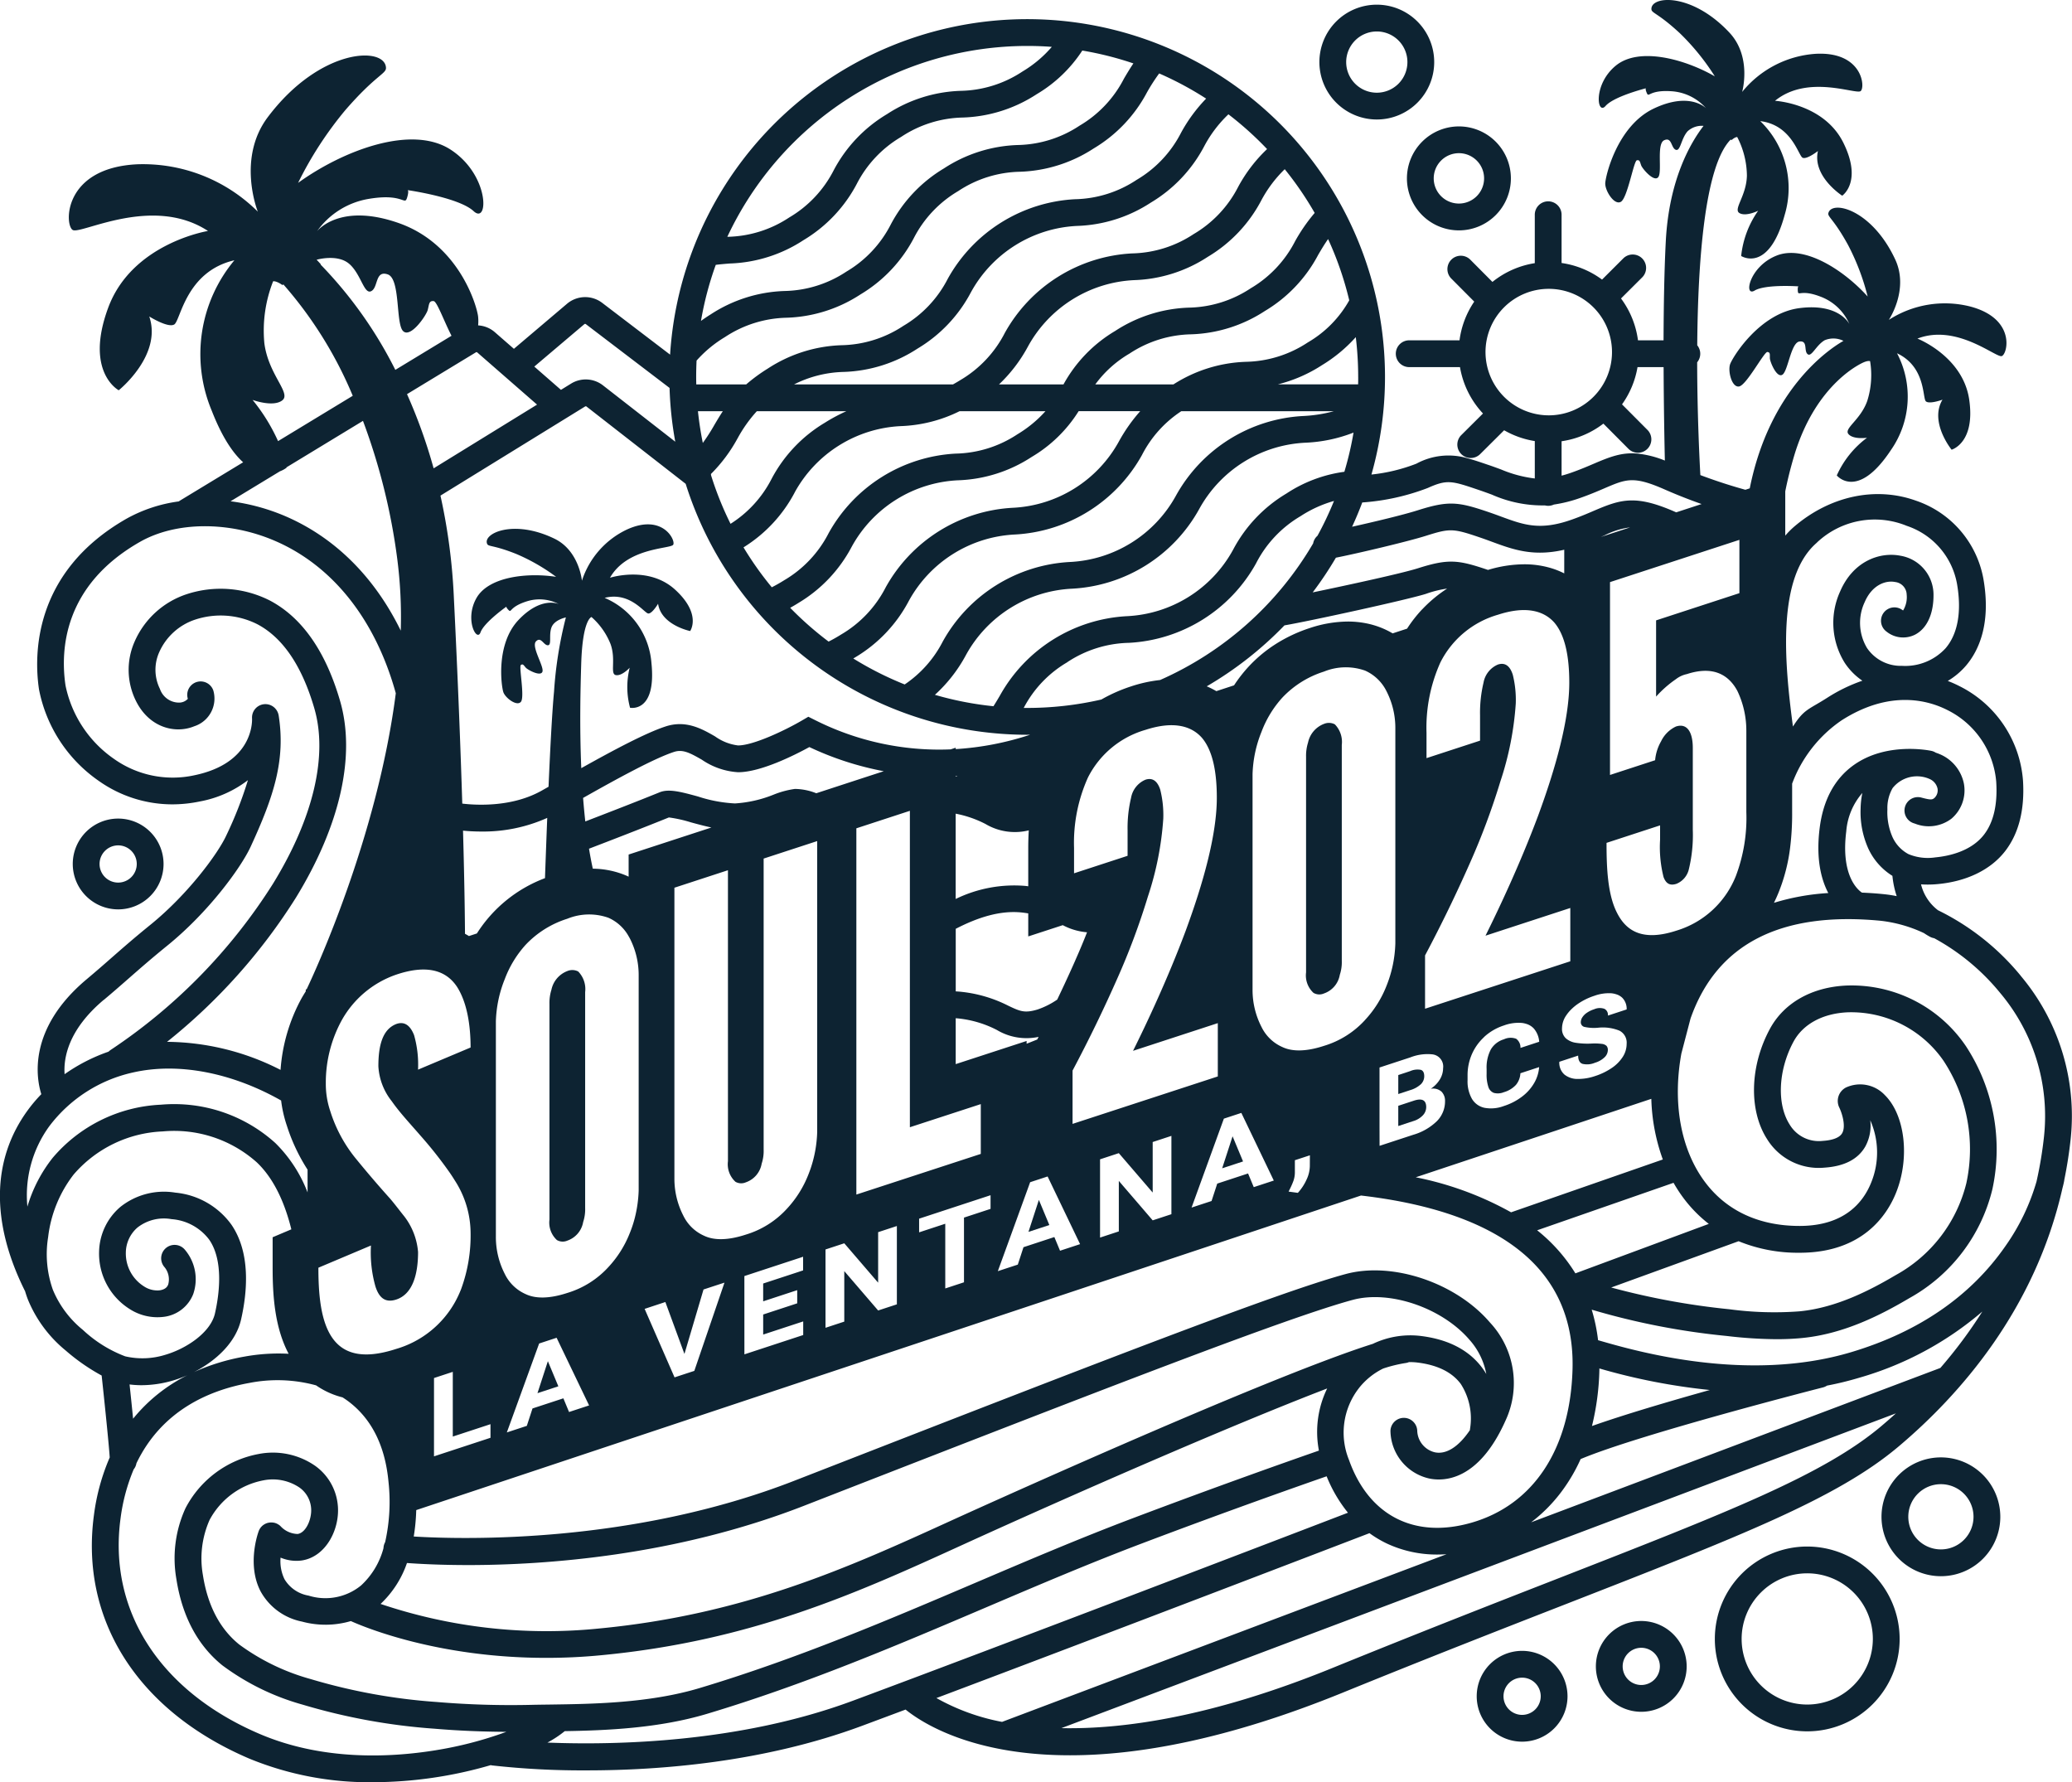 <svg xmlns="http://www.w3.org/2000/svg" xmlns:xlink="http://www.w3.org/1999/xlink" width="276" height="237.391" viewBox="0 0 276 237.391">
  <defs>
    <clipPath id="clip-path">
      <rect id="Rectángulo_401" data-name="Rectángulo 401" width="276" height="237.391" fill="none"/>
    </clipPath>
  </defs>
  <g id="Grupo_197" data-name="Grupo 197" opacity="0.998">
    <g id="Grupo_196" data-name="Grupo 196" clip-path="url(#clip-path)">
      <path id="Trazado_9545" data-name="Trazado 9545" d="M269.187,129.991a32.914,32.914,0,0,0-11.032-8.745,6.157,6.157,0,0,1-2.264-3.45,14,14,0,0,0,2.219-.036c3.885-.36,7.079-1.921,8.992-4.4,1.811-2.347,2.609-5.5,2.371-9.381A15.345,15.345,0,0,0,261,91.387a15.508,15.508,0,0,0-1.547-.687,9.775,9.775,0,0,0,2.439-2.052c1.639-1.933,3.37-5.509,2.3-11.579a13.538,13.538,0,0,0-8.98-10.381c-5.363-1.924-11.422-.634-16.207,3.45a11.258,11.258,0,0,0-1.2,1.207V65.453c.28-1.411.659-2.975,1.172-4.7,2.951-9.931,9.292-12.5,9.292-12.5.607-.256.836-.143.836-.143a11.424,11.424,0,0,1-.375,5.285c-.9,2.555-3.153,3.664-2.507,4.423s2.472.491,2.472.491a12.752,12.752,0,0,0-4.027,5.018s2.742,3.391,7.225-3.4a12.414,12.414,0,0,0,.8-12.87c3.846,1.805,3.379,5.981,3.843,6.4s2.213-.22,2.213-.22c-1.788,2.983,1.214,6.663,1.214,6.663s3.18-.886,2.347-6.66-6.9-8.141-6.9-8.141c5.256-2.02,10.455,2.579,11.231,2.332s1.927-4.976-4.179-6.6A13.78,13.78,0,0,0,251.6,42.607s2.716-4.012.863-8.022c-3.111-6.716-8.489-7.977-8.917-6.19-.119.488.732.8,2.609,4.209a31.01,31.01,0,0,1,2.626,6.892C245.63,36,240.4,32.6,236.706,34.023s-4.479,5.571-2.986,4.682c1.341-.794,5.092-.61,5.839-.562-.059.048-.113.2-.083.6.062.815.327-.306,3.159.821a6.774,6.774,0,0,1,3.712,3.6c-.161-.3-1.618-2.766-6.639-2.124-5.348.681-8.914,6.541-9.244,7.457s.211,3.162,1.2,2.977,3.331-4.631,3.757-4.589.309.369.336.851.922,2.668,1.672,2.171,1.13-4.286,2.275-4.42.547,1.249,1.077,1.684,1.124-1.19,2.278-1.853a3.012,3.012,0,0,1,2.5.086l-.116.065c-1.926,1.121-9.736,6.417-12.367,19.576l-.585.191c-1.424-.393-3.55-1.034-5.995-1.954-.122-2.174-.413-8.114-.425-15.024a1.785,1.785,0,0,0,.009-2.266c.083-11.13.985-23.881,4.447-27.394l.131.054c.494-.434.747-.4.747-.4a11.391,11.391,0,0,1,1.291,5.14c-.059,2.71-1.85,4.468-1,4.985s2.5-.306,2.5-.306a12.771,12.771,0,0,0-2.264,6.026s3.664,2.368,5.8-5.485a12.412,12.412,0,0,0-3.257-12.478c4.221.515,5.08,4.631,5.648,4.881s2.034-.9,2.034-.9c-.77,3.391,3.233,5.952,3.233,5.952s2.742-1.835.149-7.061-9.1-5.58-9.1-5.58c4.363-3.56,10.741-.812,11.4-1.288s.277-5.33-6.029-4.967a13.786,13.786,0,0,0-9.747,5.074s1.33-4.658-1.684-7.888c-5.048-5.41-10.553-4.929-10.4-3.1.042.5.949.529,3.8,3.183a31,31,0,0,1,4.643,5.729c-4.087-2.341-10.113-3.938-13.18-1.434s-2.516,6.689-1.377,5.381c1.026-1.175,4.649-2.168,5.372-2.356-.042.062-.045.22.11.595.312.755.214-.4,3.257-.205a6.716,6.716,0,0,1,4.655,2.272c-.17-.17-2.314-2.18-6.978.042-4.869,2.317-6.428,8.995-6.454,9.967s1.187,2.939,2.073,2.454,1.719-5.44,2.136-5.532.41.253.586.7,1.707,2.249,2.266,1.544-.265-4.426.782-4.911.91,1.017,1.547,1.264.7-1.481,1.588-2.472a2.789,2.789,0,0,1,2.115-.711c-1.737,2.255-4.6,7.159-5.027,15.342-.205,3.911-.283,8.638-.3,13.218h-3.406a11.939,11.939,0,0,0-2.261-5.571l2.849-2.838a1.785,1.785,0,0,0-2.516-2.531L213.4,37.241a11.9,11.9,0,0,0-5.39-2.21V28.645a1.785,1.785,0,1,0-3.569,0v6.407a11.944,11.944,0,0,0-5.642,2.5l-2.915-2.93a1.785,1.785,0,1,0-2.528,2.519l3.019,3.034a11.912,11.912,0,0,0-1.96,5.155h-6.66a1.785,1.785,0,1,0,0,3.569h6.722a11.949,11.949,0,0,0,3.064,6.178l-2.891,2.876a1.785,1.785,0,0,0-.006,2.525,1.758,1.758,0,0,0,.922.494,1.9,1.9,0,0,0,.342.033,1.785,1.785,0,0,0,1.258-.521l3.192-3.174a11.9,11.9,0,0,0,4.084,1.44v4.982a16.541,16.541,0,0,1-4.491-1.2c-.521-.19-1.056-.39-1.624-.583l-.086-.027c-1.02-.348-1.892-.645-2.7-.863a8.94,8.94,0,0,0-6.868.7,23.088,23.088,0,0,1-5.99,1.449A47.661,47.661,0,1,0,89.26,47.238L80.2,40.329a3.743,3.743,0,0,0-4.658.122l-7.088,6.011-2.534-2.21a3.7,3.7,0,0,0-2.231-.91,5.879,5.879,0,0,0-.009-1.222c-.2-1.517-2.564-9.583-10.547-12.4-7.617-2.683-10.645.761-10.907,1.086a10.573,10.573,0,0,1,6.895-4.316c4.72-.8,4.759,1.014,5.122-.217.178-.61.149-.854.071-.946,1.163.175,6.984,1.127,8.777,2.8,2,1.853,2.162-4.771-3.037-8.177s-14.348.08-20.345,4.408a48.606,48.606,0,0,1,6.306-9.708c4.007-4.616,5.416-4.813,5.4-5.6C51.34,6.159,42.666,6.316,35.673,15.6c-4.1,5.44-1.428,12.347-1.33,12.594a21.67,21.67,0,0,0-16.056-6.312c-9.908.473-9.708,8.114-8.6,8.751s10.619-4.708,18.019.131c0,0-10.107,1.624-13.29,10.214s1.4,11.005,1.4,11.005,5.827-4.661,4.066-9.83c0,0,2.475,1.559,3.322,1.071s1.514-7.055,8.019-8.557A19.5,19.5,0,0,0,28.2,54.692c1.389,3.563,2.838,5.672,4.188,6.883L23.94,66.7c-.045.03-.089.059-.131.089a19.675,19.675,0,0,0-6.927,2.284C4.35,76.209,4.532,87.351,5.192,91.809a19.276,19.276,0,0,0,7.933,12.183,16.975,16.975,0,0,0,9.821,3.147,17.99,17.99,0,0,0,3.679-.387,14.984,14.984,0,0,0,6.4-2.835,52.428,52.428,0,0,1-2.891,7.385c-1.095,2.374-5.062,7.79-10.1,11.88-2.177,1.764-3.682,3.087-5.14,4.363-1.02.9-2.076,1.82-3.37,2.906-7.921,6.654-6.66,13.272-6.02,15.291a20.258,20.258,0,0,0-1.838,2.18c-4.765,6.562-4.9,14.848-.375,23.968.012.024.027.045.042.068.113.387.241.767.384,1.139a17.167,17.167,0,0,0,5.024,6.782,26.672,26.672,0,0,0,4.8,3.34c.494,4.572.979,9.408,1.074,10.91a28.378,28.378,0,0,0-2.094,7.617c-1.91,13.989,5.809,26.133,20.654,32.486a42,42,0,0,0,16.529,3.156,56.461,56.461,0,0,0,15.663-2.275,1.614,1.614,0,0,0,.208.042,108.732,108.732,0,0,0,12.62.657c9.682,0,23.551-1.071,36.624-5.931,1.8-.669,3.751-1.4,5.809-2.168,2.15,1.74,8.837,6.089,21.9,6.089,8.926,0,20.836-2.037,36.3-8.331,11.541-4.7,21.347-8.525,30-11.9,23.15-9.036,35.9-14.012,44.054-20.883,8.233-6.936,18.206-18.292,21.853-34.446.149-.559.211-.892.22-.943s.015-.107.021-.161c.363-1.773.651-3.6.851-5.482a28.957,28.957,0,0,0-6.645-21.662M265.909,104.2c.184,2.989-.366,5.339-1.633,6.978-1.755,2.272-4.821,2.87-6.493,3.025a6.693,6.693,0,0,1-3.569-.437,4.836,4.836,0,0,1-2.165-2.362,8.277,8.277,0,0,1-.639-3.614,5.3,5.3,0,0,1,.693-2.814,4.136,4.136,0,0,1,4.991-1.187,1.813,1.813,0,0,1,.993,1.234,1.387,1.387,0,0,1-.422,1.273c-.291.244-.521.262-1.707-.054a1.785,1.785,0,1,0-.916,3.45,5,5,0,0,0,4.9-.645,4.949,4.949,0,0,0,1.654-4.694,5.425,5.425,0,0,0-2.96-3.786,7.073,7.073,0,0,0-.785-.312,1.777,1.777,0,0,0-.583-.241c-.241-.051-5.946-1.228-10.321,1.877-2.555,1.814-4.09,4.646-4.56,8.415-.509,4.054.187,6.814,1.151,8.647a30.993,30.993,0,0,0-7.239,1.3q.311-.63.57-1.26a23.578,23.578,0,0,0,1.578-6.042,36.606,36.606,0,0,0,.274-4.777v-3.793a17.612,17.612,0,0,1,6.581-8.427c6.469-4.143,11.6-2.647,14.081-1.386a11.761,11.761,0,0,1,6.529,9.634M248.8,112.877a8.464,8.464,0,0,0,3.278,3.786,12.281,12.281,0,0,0,.571,2.7,17.486,17.486,0,0,0-1.791-.268c-.97-.1-1.915-.158-2.841-.2-.553-.369-2.826-2.266-2.088-8.147a8.846,8.846,0,0,1,2.142-5.125,11.467,11.467,0,0,0-.229,2.082,11.788,11.788,0,0,0,.958,5.167m-6.77-40.612A11.218,11.218,0,0,1,254,70.046a10.012,10.012,0,0,1,6.669,7.644c.66,3.724.14,6.713-1.5,8.647a7.3,7.3,0,0,1-5.815,2.353,5.423,5.423,0,0,1-4.661-2.38,6.5,6.5,0,0,1-.306-6.112c.946-2.216,2.719-2.939,4.06-2.674a1.732,1.732,0,0,1,1.532,1.681,3.384,3.384,0,0,1-.476,2.106.755.755,0,0,1-.11-.068,1.784,1.784,0,0,0-2.1,2.885,3.53,3.53,0,0,0,3.8.407c1.594-.824,2.49-2.784,2.46-5.372a5.269,5.269,0,0,0-4.405-5.14c-2.754-.544-6.309.717-8.04,4.771a10.075,10.075,0,0,0,.6,9.465,8.538,8.538,0,0,0,2.368,2.409,21.837,21.837,0,0,0-4.691,2.281c-2.487,1.591-3.073,1.487-4.557,3.825-1.145-8.587-2.171-19.919,3.209-24.509m8.995,73.56a4.511,4.511,0,0,0-5.149-.967,2.015,2.015,0,0,0-.9,2.629c.363.72.94,2.513.4,3.45-.422.741-1.648.97-2.6,1.029a4.52,4.52,0,0,1-4.384-2.165c-1.746-2.722-1.538-7.269.506-11.053,1.264-2.344,3.9-3.769,7.234-3.911a14.958,14.958,0,0,1,12.754,6.466,21.426,21.426,0,0,1,3.034,16.294,19.215,19.215,0,0,1-9.39,12.234c-3.385,2-7.9,4.357-12.831,4.836a44.79,44.79,0,0,1-9.322-.274,97.342,97.342,0,0,1-15.766-2.9l16.972-6.165a20.873,20.873,0,0,0,8.109,1.537h.131c8.293-.042,11.535-5.018,12.727-7.98,1.88-4.661,1.208-10.4-1.526-13.058M61.679,110.643c.654.062,1.475.116,2.415.116a20.828,20.828,0,0,0,8.8-1.817c-.119,2.992-.22,5.82-.3,8.027a18.394,18.394,0,0,0-9.071,7.365l-1.058.347q-.254-.157-.526-.3c-.009-1.523-.05-6.106-.262-13.734m68.969,36.418V153.7l-16.575,5.414V110.33L121.2,108v42.146ZM93.618,59q-.423-2.082-.649-4.23h3.316c-.41.618-.766,1.221-1.109,1.8A25.471,25.471,0,0,1,93.618,59m4.633-.613a18.272,18.272,0,0,1,2.565-3.617h11.928a22.729,22.729,0,0,0-2.872,1.538,19.068,19.068,0,0,0-7.1,7.487,15.332,15.332,0,0,1-5.46,5.977,43.829,43.829,0,0,1-2.595-6.462c0-.057-.012-.115-.021-.171a20.489,20.489,0,0,0,3.551-4.751m7.6,7.219a17.05,17.05,0,0,1,14.14-8.849,19.094,19.094,0,0,0,7.833-1.987H139.26a16.166,16.166,0,0,1-3.727,3.07,15.436,15.436,0,0,1-8.227,2.579,20.594,20.594,0,0,0-16.927,10.595,15.421,15.421,0,0,1-5.916,6.27c-.588.369-1.136.676-1.657.94a44.312,44.312,0,0,1-3.767-5.317,19.043,19.043,0,0,0,6.813-7.3m.506,14.7a19.032,19.032,0,0,0,7.094-7.484,17.067,17.067,0,0,1,14.14-8.849,19.057,19.057,0,0,0,9.833-3.111,18.435,18.435,0,0,0,6.255-6.095h8.2a22.2,22.2,0,0,0-2.83,4.018,17.067,17.067,0,0,1-14.14,8.849,20.622,20.622,0,0,0-16.93,10.595,15.413,15.413,0,0,1-5.913,6.27c-.6.377-1.161.69-1.693.958a44.443,44.443,0,0,1-5.117-4.5c.359-.2.724-.412,1.1-.649m7.6,7.222a19.068,19.068,0,0,0,7.1-7.487,17.056,17.056,0,0,1,14.14-8.849A20.612,20.612,0,0,0,152.121,60.6a15.3,15.3,0,0,1,5.236-5.83H177.68a19.012,19.012,0,0,1-4.1.642,20.6,20.6,0,0,0-16.93,10.595,17.067,17.067,0,0,1-14.14,8.849,20.622,20.622,0,0,0-16.93,10.595,15.323,15.323,0,0,1-5.071,5.717,43.969,43.969,0,0,1-6.847-3.459c.1-.06.2-.116.3-.179m14.7-.268a17.056,17.056,0,0,1,14.14-8.849,20.6,20.6,0,0,0,16.93-10.595,17.056,17.056,0,0,1,14.14-8.849,19.871,19.871,0,0,0,6.425-1.348,43.666,43.666,0,0,1-1.221,5.22,18.486,18.486,0,0,0-7.723,2.9,19.064,19.064,0,0,0-7.1,7.484,17.039,17.039,0,0,1-14.14,8.849,20.622,20.622,0,0,0-16.93,10.595c-.283.48-.558.944-.85,1.4a43.781,43.781,0,0,1-7.8-1.52,19.749,19.749,0,0,0,4.131-5.289m72.62,74.218a43.342,43.342,0,0,0-12.7-4.665l31.38-10.449a25.689,25.689,0,0,0,1.532,8.077Zm-26.8-7.594-.008,1.457a4.38,4.38,0,0,1-.446,1.8,6.694,6.694,0,0,1-1.148,1.745l-1.235-.167.143-.291a9.9,9.9,0,0,0,.514-1.175,3.46,3.46,0,0,0,.179-1.145v-1.569ZM113.512,170.53l-1.05-1.221v6.728l-2.5.822V166.427l2.5-.822.3.349,3.336,3.881.874,1.016v-6.728l2.495-.819v10.432l-2.495.819-.845-.982Zm-55.7,13.637v-.616l2.344-.77.158-.052v8.619l5.021-1.649v1.813L59.5,193.428l-1.69.555Zm27.262-25.606a16.972,16.972,0,0,1-.52,3.682,15.4,15.4,0,0,1-.669,2.015,14.343,14.343,0,0,1-2.84,4.512,12.138,12.138,0,0,1-5.481,3.45c-2.379.777-4.226.783-5.547.152a5.586,5.586,0,0,1-2.774-2.679,10.737,10.737,0,0,1-1.19-4.921V136.035a16.272,16.272,0,0,1,1.19-5.631,14.246,14.246,0,0,1,2.774-4.556,12.981,12.981,0,0,1,5.547-3.471,7.7,7.7,0,0,1,5.481-.131,5.726,5.726,0,0,1,2.688,2.455c.051.089.1.177.152.267a10.69,10.69,0,0,1,1.189,4.854ZM71.816,178.953l.106-.035,1.584-.52.637-.209.27.563,4.057,8.448-2.67.877-.757-1.822-4.112,1.35-.757,2.319-2.662.874Zm26.14-21.545a1.547,1.547,0,0,0,1.387.079A3.2,3.2,0,0,0,101.457,155a5.365,5.365,0,0,0,.264-1.879v-38.76l6.254-2.043.878-.287v38.76a16.585,16.585,0,0,1-.878,4.866c-.1.28-.2.558-.311.831a14.354,14.354,0,0,1-2.84,4.512,12.145,12.145,0,0,1-5.482,3.45c-2.377.776-4.227.783-5.547.153a5.594,5.594,0,0,1-2.773-2.679,10.756,10.756,0,0,1-1.188-4.921v-38.76l7.132-2.33v38.76a3.164,3.164,0,0,0,.99,2.73m-9.327,16.024,2.542,6.918,2.542-8.587,1.865-.612.924-.3-.1.3L92.486,182.6l-1.833.6-.8.264-3.985-9.124Zm10.526-2.619v-.838l2.5-.822,5.033-1.653.29-.1v1.82l-.494.162-.1.035-4.725,1.551v2.372l4.534-1.489v1.755l-3.133,1.029-1.4.46v2.672l5.332-1.751v1.813l-6.144,2.018-1.689.555Zm26.759-2.867v-4.939l-3.483,1.144v-1.82l5.977-1.963,3.539-1.162v1.82l-3.539,1.162V170.8l-2.494.819Zm8.534-2.839,1.287-3.542,1.284-3.534.2-.557,1.69-.555.637-.209.206.428,3.12,6.5,1,2.086-2.67.877-.757-1.822-2.392.786-1.72.565-.757,2.319-2.662.874Zm20.109-59.9c-.329-1.021-.924-1.69-1.98-1.345a3.229,3.229,0,0,0-1.916,2.418,17.281,17.281,0,0,0-.461,4.332v3.385l-7.132,2.33v-3.386a21.172,21.172,0,0,1,1.848-9.365,12.427,12.427,0,0,1,7.661-6.352c3.631-1.186,6.076-.591,7.527,1.058,1.453,1.717,1.982,4.6,1.982,7.981,0,4.979-1.849,11.49-4.16,17.753-2.377,6.351-5.15,12.234-7,15.958l11.292-3.689v7.1l-19.348,6.32v-7.1c2.179-4.1,4.16-8.195,5.944-12.229a93.909,93.909,0,0,0,4.094-10.961,41.641,41.641,0,0,0,2.046-10.358,13.907,13.907,0,0,0-.4-3.852m54.618,15.741v7.1l-19.348,6.32v-7.1c2.178-4.1,4.16-8.195,5.943-12.229a93.879,93.879,0,0,0,4.094-10.96,41.641,41.641,0,0,0,2.046-10.358,13.908,13.908,0,0,0-.4-3.852c-.329-1.021-.924-1.69-1.98-1.345a3.229,3.229,0,0,0-1.916,2.418,17.283,17.283,0,0,0-.461,4.332v3.385l-7.132,2.33V97.6a21.172,21.172,0,0,1,1.848-9.365,12.427,12.427,0,0,1,7.661-6.352c3.631-1.186,6.076-.591,7.529,1.057,1.451,1.717,1.98,4.6,1.98,7.981,0,4.979-1.85,11.49-4.16,17.753-2.377,6.351-5.15,12.234-7,15.958Zm-4.816,16.11a3.03,3.03,0,0,1,.673,1.71l-2.494.819a1.435,1.435,0,0,0-.578-1.218,2.094,2.094,0,0,0-1.63.073,3.023,3.023,0,0,0-1.737,1.344,5.126,5.126,0,0,0-.566,2.608v.652a5.14,5.14,0,0,0,.231,1.733,1.239,1.239,0,0,0,.733.8,2.1,2.1,0,0,0,1.331-.093,3.511,3.511,0,0,0,1.606-.968,2.617,2.617,0,0,0,.6-1.555l2.495-.819a4.956,4.956,0,0,1-.658,2.114,6.122,6.122,0,0,1-1.614,1.813,8.055,8.055,0,0,1-2.431,1.257,4.823,4.823,0,0,1-2.582.236,2.558,2.558,0,0,1-1.67-1.2,4.72,4.72,0,0,1-.578-2.486v-.638a6.97,6.97,0,0,1,.6-2.872,6.758,6.758,0,0,1,1.492-2.118c.067-.065.128-.134.2-.2a7.113,7.113,0,0,1,2.55-1.454,5.592,5.592,0,0,1,2.447-.33,3.17,3.17,0,0,1,.516.115,2.248,2.248,0,0,1,1.065.673M189.437,81.163a17.873,17.873,0,0,0-2.008,2.572l-1.923.63a11.163,11.163,0,0,0-3.558-1.347,12.5,12.5,0,0,0-2.409-.229,16.369,16.369,0,0,0-5.081.87,19.923,19.923,0,0,0-4.566,2.153,18.3,18.3,0,0,0-3.563,2.974,18.886,18.886,0,0,0-1.948,2.5l-2.358.773a10.979,10.979,0,0,0-1.28-.641A48,48,0,0,0,171.094,83.3c3.272-.556,16.264-3.385,18.852-4.2a14.245,14.245,0,0,1,2.818-.7,18.1,18.1,0,0,0-3.327,2.771m-7.6,54.687a12.137,12.137,0,0,1-5.481,3.45c-2.379.777-4.226.783-5.547.153a5.584,5.584,0,0,1-2.773-2.679,10.731,10.731,0,0,1-1.19-4.92V103.114a16.264,16.264,0,0,1,1.19-5.631,14.246,14.246,0,0,1,2.773-4.556,12.984,12.984,0,0,1,5.547-3.471,7.7,7.7,0,0,1,5.481-.131,5.815,5.815,0,0,1,2.84,2.722,10.694,10.694,0,0,1,1.189,4.854V125.64a16.337,16.337,0,0,1-1.189,5.7,14.343,14.343,0,0,1-2.84,4.512m-35.305,18.568,2.5-.822.344.4,4.167,4.847v-6.728l2.494-.819v10.432l-2.494.819-1.458-1.7-2.541-2.955-.512-.6v6.728l-2.5.822V154.417Zm15.61,3.235-.757,2.319-.1.032-2.563.842.417-1.148,3.665-10.089.221-.608,1.69-.555.637-.209.224.467,4.1,8.544-2.67.877-.757-1.822Zm21.617-7.5v-7.965l4.1-1.345a6.235,6.235,0,0,1,3-.4,2.388,2.388,0,0,1,.234.055,1.627,1.627,0,0,1,1.136,1.777,2.921,2.921,0,0,1-.41,1.464,3.952,3.952,0,0,1-1.239,1.285,1.7,1.7,0,0,1,1.435.378,1.73,1.73,0,0,1,.47,1.275,3.728,3.728,0,0,1-1.084,2.656,7.5,7.5,0,0,1-3.148,1.815l-3.53,1.159-.957.314Zm32.385-17.2a2.089,2.089,0,0,1,.534,1.5l-2.494.819a.911.911,0,0,0-.466-.9,1.837,1.837,0,0,0-1.367.058,3.7,3.7,0,0,0-.976.471,2.145,2.145,0,0,0-.606.611,1.231,1.231,0,0,0-.2.65.634.634,0,0,0,.55.633,5.847,5.847,0,0,0,1.706.1,5.88,5.88,0,0,1,2.9.389,1.8,1.8,0,0,1,.952,1.754,3.219,3.219,0,0,1-.518,1.736,5.149,5.149,0,0,1-1.471,1.482,8.687,8.687,0,0,1-2.236,1.078,6.888,6.888,0,0,1-2.307.378,2.764,2.764,0,0,1-1.758-.587,2.083,2.083,0,0,1-.677-1.7l2.51-.824q0,.9.578,1.1a2.668,2.668,0,0,0,1.653-.145,3.106,3.106,0,0,0,1.287-.731,1.363,1.363,0,0,0,.434-.952.816.816,0,0,0-.175-.566,1.1,1.1,0,0,0-.645-.268,7.661,7.661,0,0,0-1.387-.039,10.322,10.322,0,0,1-2.028-.1,2.6,2.6,0,0,1-1.359-.6,1.7,1.7,0,0,1-.51-1.33,3.093,3.093,0,0,1,.554-1.711,5.1,5.1,0,0,1,.727-.865,6.584,6.584,0,0,1,.807-.664,8.553,8.553,0,0,1,2.239-1.1,5.675,5.675,0,0,1,2.239-.33,2.942,2.942,0,0,1,.638.131,2,2,0,0,1,.868.514m-7.776-56.573a11.031,11.031,0,0,0-1.774-.707A12.4,12.4,0,0,0,203,75.164a16.839,16.839,0,0,0-4.791.749c-3.98-1.35-5.262-1.511-9.336-.219-2.192.69-9.221,2.216-14.015,3.212a48.082,48.082,0,0,0,3.09-4.622c2.879-.568,9.619-2.162,12-2.918,3.2-1.011,3.6-1,7.228.238.526.178,1.044.369,1.541.553,2.819,1.038,5.5,2.025,9.649,1.066Zm-66.2,11.829a15.446,15.446,0,0,1,8.224-2.579,20.6,20.6,0,0,0,16.93-10.595,15.431,15.431,0,0,1,5.913-6.27,16.111,16.111,0,0,1,4.463-2.033,44.053,44.053,0,0,1-2.2,4.639,1.756,1.756,0,0,0-.577,1.014,44.372,44.372,0,0,1-20.392,18.2,18.553,18.553,0,0,0-3.846.841,21.315,21.315,0,0,0-3.7,1.6c-.09.05-.177.1-.266.153a44.059,44.059,0,0,1-9.887,1.123c-.154,0-.308,0-.462,0a15.213,15.213,0,0,1,5.8-6.084M127.3,103.438v-.078c.092,0,.186-.007.277-.013Zm3.946,6.3a7.659,7.659,0,0,0,5.793.863c-.049.79-.072,1.57-.072,2.335v5.116c-.115-.015-.229-.032-.348-.046a17.789,17.789,0,0,0-9.319,1.737V108.38a14.65,14.65,0,0,1,3.946,1.36m4.956,11.814c.268.031.521.068.765.108v3.068l4.6-1.5a8.342,8.342,0,0,0,3.232.949c-.5,1.275-1.026,2.524-1.558,3.721l0,.01q-1.15,2.6-2.416,5.236a10.671,10.671,0,0,1-2.614,1.316c-1.733.529-2.363.23-3.885-.493a17.952,17.952,0,0,0-6.165-1.848c-.285-.034-.569-.055-.852-.07v-8.335c2.877-1.491,5.942-2.509,8.9-2.161m-8.467,14.111a14.419,14.419,0,0,1,5.05,1.527,7.685,7.685,0,0,0,5.554.917l-.184.352-1.413.563v-.369l-9.443,3.084v-6.114c.145.011.291.023.435.04M114.95,103.628h0l-3.119,1.019-3.1,1.013a7.9,7.9,0,0,0-2.842-.576,11.853,11.853,0,0,0-2.852.767,16.531,16.531,0,0,1-5.14,1.166,18.827,18.827,0,0,1-4.932-.928c-2.249-.613-3.873-1.056-5.1-.556-3.081,1.252-7.3,2.882-9.9,3.882-.116-1.038-.211-2.085-.294-3.132,4.61-2.606,9.518-5.285,12.118-6.13,1.154-.375,2.109.125,3.694,1.035a9.567,9.567,0,0,0,4.836,1.672c3.025,0,7.576-2.3,9.491-3.352a40.93,40.93,0,0,0,9.912,3.217Zm-36.49,9.418c2.451-.94,7.207-2.772,10.639-4.164a17.822,17.822,0,0,1,2.927.651c.876.24,1.806.49,2.735.689l-11.025,3.6v2.947c-.1-.044-.191-.089-.289-.131a11.733,11.733,0,0,0-4.483-.93c-.188-.866-.356-1.756-.505-2.664M49.413,165.9a16.606,16.606,0,0,0,.595,5.447c.461,1.442,1.255,2.245,2.774,1.749,2.112-.69,2.906-3.205,2.906-6.325A8.978,8.978,0,0,0,53.838,162c-.595-.734-1.189-1.537-1.849-2.316-1.387-1.539-2.906-3.3-4.489-5.237A18.946,18.946,0,0,1,44,148.02a11.27,11.27,0,0,1-.6-3.721,17.292,17.292,0,0,1,2.114-8.39,13.245,13.245,0,0,1,7.2-6.067c4.019-1.375,6.474-.609,7.909,1.246q.147.19.279.393c1.387,2.2,1.783,5.325,1.783,8.046l-2.728,1.149-4.272,1.8a14.391,14.391,0,0,0-.529-4.6c-.463-1.176-1.189-1.869-2.311-1.5-1.849.671-2.444,2.79-2.444,5.644a8.177,8.177,0,0,0,1.783,4.66c1.056,1.514,2.443,2.984,3.83,4.589a54.966,54.966,0,0,1,3.943,5c.212.314.419.629.614.947a12.993,12.993,0,0,1,2.114,6.941,20.719,20.719,0,0,1-1.258,7.539,14.263,14.263,0,0,1-.79,1.692,13.216,13.216,0,0,1-7.858,6.285c-4.557,1.488-7.132.6-8.585-1.576s-1.783-5.59-1.783-9.24Zm12.908,42.565c10.363,0,27.626-1.222,44.735-7.882l3.438-1.341c36.692-14.289,60.93-23.73,69.7-26.1,4.926-1.33,11.906,1.059,15.556,5.327a9.4,9.4,0,0,1,2.231,4.545q-.228-.384-.5-.758c-1.794-2.445-4.619-3.9-8.406-4.328A11.619,11.619,0,0,0,182.864,179c-14.622,4.613-55.74,23.349-56.2,23.56-13.495,6.157-27.451,12.522-47.016,14.369a69.208,69.208,0,0,1-28.953-3.287,13.521,13.521,0,0,0,3.516-5.452c1.621.119,4.429.274,8.114.274m118.7-23.581a9.381,9.381,0,0,1,3.215-2.594,18.534,18.534,0,0,1,2.965-.732,1.788,1.788,0,0,0,.473-.125,7.946,7.946,0,0,1,1,.042c2.739.309,4.729,1.276,5.907,2.87a8.49,8.49,0,0,1,1.24,5.916,1.538,1.538,0,0,0-.027.232c-1.484,2.2-3.144,3.281-4.679,2.951a3.055,3.055,0,0,1-2.335-2.844,1.785,1.785,0,0,0-3.569,0,6.607,6.607,0,0,0,5.161,6.335c1.85.393,6.544.425,10.178-7.739a11.821,11.821,0,0,0-2.091-13.046c-4.536-5.3-12.968-8.135-19.2-6.451-8.956,2.418-33.269,11.886-70.068,26.216l-3.438,1.338c-21.5,8.373-43.875,7.82-50.645,7.409a26.161,26.161,0,0,0,.333-3.519l125.846-41.9c9.7,1.127,17.008,3.76,21.74,7.838,4.45,3.834,6.615,8.986,6.437,15.315-.3,10.622-5.217,18.072-13.5,20.437-7.573,2.165-13.658-.967-16.279-8.379a9.63,9.63,0,0,1,1.338-9.569m28.888-15.3c-.022.008-.043.019-.064.028a22.227,22.227,0,0,0-4.487-5.238c-.2-.171-.4-.338-.611-.5l18.171-6.326a19.364,19.364,0,0,0,1.285,1.979,17.915,17.915,0,0,0,3.411,3.494ZM232.621,97.29v10.886a21.9,21.9,0,0,1-1.387,8.483,12.346,12.346,0,0,1-7.924,7.3c-4.425,1.446-6.671.121-7.925-2.39-1.255-2.444-1.387-6.051-1.387-9.3l7.132-2.33v1.925a16.287,16.287,0,0,0,.463,4.959c.33.887.858,1.18,1.717.9a2.758,2.758,0,0,0,1.651-1.933,19.4,19.4,0,0,0,.527-5.282V99.62c0-2.056-.725-3.346-2.244-2.85a4.157,4.157,0,0,0-1.982,1.975,6.146,6.146,0,0,0-.792,2.515l-6.01,1.963V77.537l17.236-5.63v7.1L220.6,82.633V92.787a14.707,14.707,0,0,1,2.641-2.323,3.577,3.577,0,0,1,1.453-.674c3.7-1.208,5.679.269,6.736,2.247a12.259,12.259,0,0,1,1.189,5.253M213.229,71.525l.5-.215a10.168,10.168,0,0,1,3.41-1.063Zm6.217-14.263-3.385-3.4a11.959,11.959,0,0,0,2.064-4.961H221.6c.021,5.223.11,9.893.167,12.445a13.423,13.423,0,0,0-3.763-.94c-2.011-.152-3.56.443-5.678,1.35-.848.363-1.811.776-2.989,1.193-.467.164-.9.3-1.327.407V58.773a11.918,11.918,0,0,0,5.568-2.347l3.337,3.355a1.789,1.789,0,0,0,1.095.518,1.675,1.675,0,0,0,.173.009,1.786,1.786,0,0,0,1.264-3.046M197.876,46.9a8.425,8.425,0,1,1,8.426,8.423,8.436,8.436,0,0,1-8.426-8.423m-7.736,18.117c2.638-1.187,3.212-.99,6.951.283l.083.027c.526.181,1.041.369,1.541.553a16.691,16.691,0,0,0,7.079,1.44,1.731,1.731,0,0,0,.431.054,1.778,1.778,0,0,0,.755-.167,18.479,18.479,0,0,0,3.543-.892c1.288-.455,2.311-.892,3.209-1.279,2.9-1.243,3.873-1.66,8,.155,1.745.767,3.417,1.413,4.928,1.947l-3.385,1.106-.1-.046c-5.309-2.338-7.266-1.7-10.845-.17-.848.366-1.811.779-2.989,1.193-4.218,1.49-6.386.69-9.387-.413-.518-.193-1.056-.39-1.624-.583-4.078-1.389-5.339-1.565-9.456-.262-1.987.631-5.865,1.553-8.769,2.2q.736-1.588,1.356-3.236a30.06,30.06,0,0,0,8.682-1.913m-9.224-14.809c0,.333,0,.663-.012.993H170.21a19.389,19.389,0,0,0,5.887-2.561,19.881,19.881,0,0,0,4.5-3.73,44.31,44.31,0,0,1,.319,5.3m-1.193-10.2a14.883,14.883,0,0,1-5.52,5.606,15.462,15.462,0,0,1-8.227,2.579A19.019,19.019,0,0,0,156.31,51.2H145.9a15.017,15.017,0,0,1,4.538-4.093,15.412,15.412,0,0,1,8.224-2.576,19.064,19.064,0,0,0,9.833-3.111,19.048,19.048,0,0,0,7.1-7.487c.425-.721.833-1.41,1.313-2.089a43.728,43.728,0,0,1,2.818,8.163M175.115,28.37a23.037,23.037,0,0,0-2.6,3.755A15.446,15.446,0,0,1,166.6,38.4a15.428,15.428,0,0,1-8.227,2.576,19.072,19.072,0,0,0-9.833,3.111,18.745,18.745,0,0,0-6.879,7.118H133.07a20.006,20.006,0,0,0,3.852-5.039,17.051,17.051,0,0,1,14.14-8.852A19.034,19.034,0,0,0,160.9,34.2a19.068,19.068,0,0,0,7.1-7.487,16.759,16.759,0,0,1,3.133-4.176,44.289,44.289,0,0,1,3.99,5.829m-6.34-8.512a20.031,20.031,0,0,0-3.859,5.048A15.435,15.435,0,0,1,159,31.179a15.428,15.428,0,0,1-8.227,2.576,20.622,20.622,0,0,0-16.93,10.595,15.435,15.435,0,0,1-5.913,6.273c-.341.214-.667.4-.985.58H105.773a15.446,15.446,0,0,1,6.619-1.663,19.072,19.072,0,0,0,9.833-3.111,19.064,19.064,0,0,0,7.1-7.484,17.051,17.051,0,0,1,14.14-8.852,19.034,19.034,0,0,0,9.833-3.108,19.068,19.068,0,0,0,7.1-7.487,16.52,16.52,0,0,1,3.234-4.272,44.464,44.464,0,0,1,5.15,4.632M136.826,6.12q1.655,0,3.28.122a15.853,15.853,0,0,1-3.9,3.278,15.436,15.436,0,0,1-8.227,2.579,19.062,19.062,0,0,0-9.833,3.108,19.068,19.068,0,0,0-7.1,7.487,15.413,15.413,0,0,1-5.913,6.27A15.409,15.409,0,0,1,96.9,31.542h-.017A44.149,44.149,0,0,1,136.826,6.12M95.339,35.279c.613-.079,1.221-.128,1.851-.18a19.026,19.026,0,0,0,9.833-3.108,19.068,19.068,0,0,0,7.1-7.487,15.421,15.421,0,0,1,5.916-6.27,15.393,15.393,0,0,1,8.224-2.579,19.064,19.064,0,0,0,9.833-3.111,18.465,18.465,0,0,0,6.072-5.81,43.707,43.707,0,0,1,6.806,1.713c-.473.7-.872,1.37-1.255,2.021a15.421,15.421,0,0,1-5.916,6.27,15.409,15.409,0,0,1-8.227,2.579,19.072,19.072,0,0,0-9.833,3.111,19.052,19.052,0,0,0-7.094,7.484,15.425,15.425,0,0,1-5.916,6.273,15.428,15.428,0,0,1-8.227,2.576,19.072,19.072,0,0,0-9.833,3.111c-.468.293-.9.584-1.3.874a43.692,43.692,0,0,1,1.97-7.467m-2.55,12.744A16.139,16.139,0,0,1,96.565,44.9a15.462,15.462,0,0,1,8.227-2.579,19.034,19.034,0,0,0,9.833-3.108,19.056,19.056,0,0,0,7.094-7.487,15.421,15.421,0,0,1,5.916-6.27,15.4,15.4,0,0,1,8.227-2.579,19.072,19.072,0,0,0,9.833-3.111,19.045,19.045,0,0,0,7.1-7.484,24.8,24.8,0,0,1,1.613-2.5,44.025,44.025,0,0,1,6.254,3.353,20.855,20.855,0,0,0-3.344,4.553,15.421,15.421,0,0,1-5.916,6.27,15.393,15.393,0,0,1-8.224,2.579,20.622,20.622,0,0,0-16.93,10.595,15.425,15.425,0,0,1-5.916,6.273,15.412,15.412,0,0,1-8.224,2.576,19.064,19.064,0,0,0-9.833,3.111A22.337,22.337,0,0,0,99.4,51.2H92.746c-.006-.33-.012-.66-.012-.993q0-1.1.054-2.186m44.038,49.848c.125,0,.25,0,.378,0a39.08,39.08,0,0,1-9.9,1.91v-.184l-.672.22A36.743,36.743,0,0,1,108.54,95.9l-.866-.431-.833.488c-2.2,1.288-6.469,3.334-8.528,3.334a6.61,6.61,0,0,1-3.058-1.2c-1.719-.987-3.858-2.219-6.576-1.335-2.614.851-6.877,3.114-11.249,5.562-.244-5.663-.1-10.862-.012-13.819.173-6.041,1.374-6.312,1.374-6.312a9.462,9.462,0,0,1,2.531,3.587c.761,2.112-.1,4,.711,4.149s1.844-.982,1.844-.982a10.562,10.562,0,0,0,.048,5.33s3.537.735,2.849-5.97a10.278,10.278,0,0,0-6.237-8.667c3.412-.86,5.3,2.061,5.821,2.085s1.3-1.3,1.3-1.3c.419,2.849,4.274,3.635,4.274,3.635s1.57-2.237-1.99-5.5c-3.5-3.215-8.534-1.645-8.691-1.6,2.308-4.051,8.052-3.831,8.42-4.393s-1.374-4.2-6.139-2.04a11.423,11.423,0,0,0-6.017,6.829s-.363-4-3.653-5.595c-5.515-2.674-9.622-.663-8.962.708.178.375.889.128,3.882,1.33a25.663,25.663,0,0,1,5.294,3.04c-3.855-.589-8.989-.024-10.61,2.826s.051,5.919.541,4.569c.44-1.217,2.945-3.064,3.447-3.424-.015.059.03.184.262.425.464.491.048-.369,2.454-1.13a5.58,5.58,0,0,1,4.271.366c-.223-.1-2.463-.961-5.375,2.115-3.07,3.242-2.284,8.867-2.014,9.628s1.791,1.916,2.332,1.276-.294-4.714,0-4.911.393.074.663.369,1.99,1.228,2.21.515-1.523-3.34-.86-4.027,1.008.518,1.573.518.1-1.353.491-2.382,1.916-1.327,1.916-1.327A53.6,53.6,0,0,0,73.8,92.125c-.256,2.713-.512,7.626-.732,12.668l-.134.077-.735.416c-3.953,2.252-8.748,1.975-10.622,1.752-.22-7.133-.574-16.392-1.136-27.778a78.5,78.5,0,0,0-1.77-13.245l19.28-11.88a.159.159,0,0,1,.178.018L91.336,64.445a47.746,47.746,0,0,0,45.49,33.426m-58.979-54.7a.156.156,0,0,1,.187,0l11.154,8.5a47.749,47.749,0,0,0,.761,7.165l-9.622-7.5a3.73,3.73,0,0,0-4.25-.244l-1.356.836-3.551-3.1ZM63.57,46.941l7.968,6.954L57.761,62.381A70.073,70.073,0,0,0,54.216,52.5L63.4,46.926a.148.148,0,0,1,.173.015M46.56,35.18c1.556,1.4,1.936,4.084,2.891,3.6s.491-2.817,2.2-2.231,1.044,6.529,2.034,7.54,3.081-2.052,3.284-2.781.134-1.273.8-1.2c.437.051,1.371,2.659,2.374,4.616l-7.484,4.542A56.4,56.4,0,0,0,42.7,35.233l.045-.021c-.375-.419-.568-.616-.568-.616s2.823-.818,4.378.583M37.6,53.327c1.24-.949-1.847-3.4-2.388-7.62a17.92,17.92,0,0,1,1.169-8.239s.387-.1,1.234.5c.048-.024.092-.048.14-.074a53.915,53.915,0,0,1,9.233,14.824l-9.949,6.038a24.58,24.58,0,0,0-3.394-5.488c.113.039,2.742.99,3.956.062m-.306,9.444a3.557,3.557,0,0,0,.874-.473l-.009-.051L48.35,56.06a82.773,82.773,0,0,1,4.563,18.364A60.363,60.363,0,0,1,53.383,84c-3.48-7.118-8.76-12.4-15.372-15.244a27.473,27.473,0,0,0-7.3-1.987ZM13.827,133.186c1.321-1.109,2.391-2.049,3.426-2.957,1.5-1.312,2.912-2.552,5.036-4.277,5.535-4.491,9.815-10.4,11.089-13.153,3.138-6.8,4.664-11.606,3.742-17.5V95.3c-.006-.039-.015-.077-.024-.116-.006-.021-.009-.042-.015-.062s-.018-.054-.024-.08-.021-.062-.03-.092c-.006-.009-.009-.021-.015-.03a1.709,1.709,0,0,0-.241-.425.079.079,0,0,0-.015-.018c-.03-.036-.059-.074-.092-.11a1.781,1.781,0,0,0-3.09,1.309c.027.607.03,5.99-7.674,7.588a13.522,13.522,0,0,1-10.732-2.192,15.7,15.7,0,0,1-6.443-9.78C8.038,86.649,8.413,78,18.648,72.175c4.78-2.722,11.826-2.778,17.953-.143,7.716,3.313,13.406,10.5,16.121,20.309-2.49,19.378-10.958,37.5-11.874,39.423l-.119.039s0,.083,0,.242q-.253.4-.491.805l-.033.058a23.232,23.232,0,0,0-2.834,9.6,33.717,33.717,0,0,0-15.117-3.738,77.038,77.038,0,0,0,17.162-19.2c5.907-9.634,8-18.944,5.88-26.219-1.921-6.606-5.065-11.1-9.346-13.361a14.5,14.5,0,0,0-11.109-.836,11.487,11.487,0,0,0-6.93,6.353,9.3,9.3,0,0,0,.181,7.823c1.776,3.614,5.262,4.45,7.787,3.406a3.877,3.877,0,0,0,2.537-4.762,1.785,1.785,0,0,0-3.394,1.106,1.584,1.584,0,0,1-1.181.506A2.689,2.689,0,0,1,21.3,91.753a5.73,5.73,0,0,1-.1-4.86,7.973,7.973,0,0,1,4.753-4.346,10.862,10.862,0,0,1,8.328.6c3.394,1.791,5.946,5.556,7.588,11.2,1.832,6.3-.119,14.592-5.5,23.355a73.973,73.973,0,0,1-21.627,22.147,1.983,1.983,0,0,0-.286.232,23.5,23.5,0,0,0-5.851,3c-.152-2.142.458-5.9,5.211-9.9M3.651,160.735A15.647,15.647,0,0,1,6.56,150.021,19.144,19.144,0,0,1,17.7,142.856c6.034-1.378,13.181.012,19.747,3.73a16.629,16.629,0,0,0,.759,3.339,24.539,24.539,0,0,0,2.763,5.872q0,1.512,0,3.031a18.549,18.549,0,0,0-4.3-6.585,20.1,20.1,0,0,0-15.229-5.1,20.091,20.091,0,0,0-14.411,7.064,19.225,19.225,0,0,0-3.382,6.523m7.4,16.416a13.577,13.577,0,0,1-4-5.339,14.172,14.172,0,0,1-.634-7.031,16.8,16.8,0,0,1,3.394-8.328,16.536,16.536,0,0,1,11.871-5.744,16.534,16.534,0,0,1,12.531,4.122c2.076,1.97,3.62,4.968,4.6,8.919L36.316,164.8v4.046c0,3.742.275,7.962,2.132,11.475a25.3,25.3,0,0,0-5.886.376,28.187,28.187,0,0,0-6.713,2.058c2.924-1.5,5.565-3.932,6.264-7,.836-3.685,1.294-8.873-1.294-12.641a10.4,10.4,0,0,0-7.46-4.256,9.309,9.309,0,0,0-7.323,1.9,8.048,8.048,0,0,0-2.838,6,8.721,8.721,0,0,0,4.123,7.635,6.811,6.811,0,0,0,4.417,1.017,4.837,4.837,0,0,0,4-3.037,6.073,6.073,0,0,0-1.145-5.952,1.786,1.786,0,0,0-2.742,2.287,2.572,2.572,0,0,1,.556,2.38c-.107.283-.348.672-1.169.785a3.213,3.213,0,0,1-2.064-.532,5.166,5.166,0,0,1-2.412-4.462,4.467,4.467,0,0,1,1.562-3.382,5.721,5.721,0,0,1,4.518-1.109,6.9,6.9,0,0,1,5.033,2.745c1.951,2.846,1.312,7.379.755,9.827-.574,2.513-3.777,4.676-6.651,5.509a10.211,10.211,0,0,1-5.3.193,17.062,17.062,0,0,1-5.633-3.516m14.021,5.979a21.847,21.847,0,0,0-7.338,5.845c-.146-1.487-.312-3.084-.47-4.563a12.628,12.628,0,0,0,1.556.1,14.956,14.956,0,0,0,4.161-.607,15.928,15.928,0,0,0,2.091-.77m32.974,50c-6.08.988-15.089,1.41-23.462-2.174C21.3,225.27,14.38,214.532,16.06,202.23a25.09,25.09,0,0,1,1.746-6.511,1.751,1.751,0,0,0,.366-.809c3.385-7.046,9.705-9.741,15.021-10.7a19.442,19.442,0,0,1,8.912.319,10.757,10.757,0,0,0,3.527,1.6c.278.178.55.363.812.561,3.067,2.326,4.851,5.9,5.3,10.63a24.51,24.51,0,0,1-.443,8.1,1.727,1.727,0,0,0-.211.675c-.006.039-.006.08-.009.122a10.34,10.34,0,0,1-2.983,4.961,7.5,7.5,0,0,1-7,1.353,4.623,4.623,0,0,1-3.206-2.192,5.475,5.475,0,0,1-.518-2.867,5.39,5.39,0,0,0,2.8.384c3.334-.488,5.208-4.378,4.8-7.564a7.259,7.259,0,0,0-3-5.051,9.891,9.891,0,0,0-7.522-1.57,13.82,13.82,0,0,0-9.756,7.246,16.056,16.056,0,0,0-1.2,9.417c.773,4.964,2.835,8.831,6.124,11.49a32.494,32.494,0,0,0,10.7,5.235,81.147,81.147,0,0,0,17.528,3.2c3.153.268,6.368.4,9.6.419a50.567,50.567,0,0,1-9.408,2.451m.107-6.428a77.444,77.444,0,0,1-16.758-3.049,29.169,29.169,0,0,1-9.524-4.607c-2.579-2.082-4.209-5.2-4.839-9.262a12.663,12.663,0,0,1,.892-7.329,10.3,10.3,0,0,1,7.189-5.277,6.364,6.364,0,0,1,4.765.949,3.706,3.706,0,0,1,1.556,2.614c.184,1.44-.619,3.412-1.779,3.584a3.214,3.214,0,0,1-2.293-1.053,1.607,1.607,0,0,0-.289-.22c-.006-.006-.012-.006-.018-.009a1.7,1.7,0,0,0-.294-.146l-.024-.006a1.436,1.436,0,0,0-.309-.08s-.006,0-.012,0a1.759,1.759,0,0,0-.33-.021h-.012a1.7,1.7,0,0,0-.321.042l-.021,0a1.783,1.783,0,0,0-.3.1.205.205,0,0,0-.03.012,1.769,1.769,0,0,0-.283.161l-.018.009a1.805,1.805,0,0,0-.485.521s0,.009-.006.015a1.652,1.652,0,0,0-.146.3.009.009,0,0,0,0,.006c-.1.256-1.6,4.485.265,8.031a8.082,8.082,0,0,0,5.5,4.007,11.971,11.971,0,0,0,6.511-.068c1.791.806,11.588,4.9,26.014,4.9,2.3,0,4.714-.1,7.234-.342,20.163-1.9,34.4-8.4,48.161-14.679,14.25-6.5,35.645-15.88,48.643-20.862a13.189,13.189,0,0,0-1.1,8.275c-3.531,1.228-13.337,4.676-24.848,9.03-7,2.647-14.048,5.654-20.865,8.56-11.725,5-23.849,10.166-36.844,14.06-6.7,2-14.271,2.1-19.8,2.177-.9.012-1.737.021-2.516.039a118.194,118.194,0,0,1-12.653-.381m55.428-.161c-15.044,5.592-31.6,5.928-40.666,5.568a14.376,14.376,0,0,0,2.305-1.523c5.517-.092,12.5-.375,18.932-2.3,13.182-3.95,25.4-9.158,37.216-14.194,7.1-3.025,13.8-5.883,20.731-8.507,11.318-4.283,20.978-7.683,24.607-8.944a18.834,18.834,0,0,0,2.841,4.851c-8.65,3.319-46.088,17.659-65.966,25.05m11.148-.363c22.647-8.522,54.7-20.818,57.685-21.963a14.467,14.467,0,0,0,2.385,1.413,15.7,15.7,0,0,0,6.677,1.434c.4,0,.8-.015,1.2-.042l-59.205,22.332a28.6,28.6,0,0,1-8.742-3.174m125.861-36.219c-7.7,6.487-20.256,11.389-43.054,20.288-8.664,3.379-18.483,7.213-30.05,11.921-16.011,6.517-27.861,8.188-36.112,8.016l111.162-41.927q-.986.892-1.945,1.7m7.87-7.751-54.515,20.562a20.776,20.776,0,0,0,4.084-4.134,22.854,22.854,0,0,0,2.516-4.3,1.54,1.54,0,0,0,.152-.054c7.986-3.313,31.882-9.417,32.12-9.479a1.8,1.8,0,0,0,.544-.241,42.874,42.874,0,0,0,4.289-1.047,43.709,43.709,0,0,0,16.4-8.819,62.463,62.463,0,0,1-5.595,7.516m-46.406,7.736a34.356,34.356,0,0,0,.987-7.454c0-.071,0-.143,0-.217a82.309,82.309,0,0,0,14.708,2.87c-5.509,1.541-11.487,3.308-15.7,4.8m60.231-38.667a53.267,53.267,0,0,1-1.008,6.095,28.717,28.717,0,0,1-4.131,8.587c-4.631,6.68-11.538,11.437-20.52,14.134-13.855,4.161-28.709-.125-33.587-1.535-.059-.015-.11-.03-.167-.048a23.24,23.24,0,0,0-.848-4.066,96.063,96.063,0,0,0,17.95,3.5,59.431,59.431,0,0,0,6.657.434c1.118,0,2.261-.045,3.412-.158,5.631-.547,10.6-3.129,14.3-5.315a22.694,22.694,0,0,0,11.053-14.5,25.1,25.1,0,0,0-3.525-19.063,18.391,18.391,0,0,0-15.892-8.072c-4.622.2-8.349,2.305-10.223,5.782-2.674,4.952-2.823,10.851-.369,14.676a8.079,8.079,0,0,0,7.62,3.8c2.665-.173,4.509-1.127,5.476-2.841a5.828,5.828,0,0,0,.645-3.477,10.6,10.6,0,0,1,.11,8.337c-1.05,2.6-3.54,5.714-9.435,5.744h-.11c-5.4,0-9.756-2.037-12.617-5.9-3.206-4.322-4.3-10.509-3.108-17.061l1.217-4.652c3.477-9.931,11.993-14.316,25.33-13.034a18.3,18.3,0,0,1,5.764,1.642,9.607,9.607,0,0,0,.824.5,1.863,1.863,0,0,0,.544.181,29.545,29.545,0,0,1,8.774,7.275,25.463,25.463,0,0,1,5.863,19.03" transform="translate(0 0)" fill="#0d2332"/>
      <path id="Trazado_9546" data-name="Trazado 9546" d="M547.338,513.122l2.781-.913-1.395-3.347Z" transform="translate(-384.539 -357.507)" fill="#0d2332"/>
      <path id="Trazado_9547" data-name="Trazado 9547" d="M629.169,480.935c.011-.01.025-.02.035-.03a1.485,1.485,0,0,0,.458-1.078q0-.688-.442-.847a2.411,2.411,0,0,0-1.422.163l-.594.2-1,.328V482.2l1.594-.523a3.566,3.566,0,0,0,1.371-.744" transform="translate(-439.947 -336.476)" fill="#0d2332"/>
      <path id="Trazado_9548" data-name="Trazado 9548" d="M242.085,609.564l-1.387,4.26,2.781-.914Z" transform="translate(-169.105 -428.256)" fill="#0d2332"/>
      <path id="Trazado_9549" data-name="Trazado 9549" d="M850.511,652.646a7.913,7.913,0,1,0,7.915,7.912,7.922,7.922,0,0,0-7.915-7.912m0,12.257a4.344,4.344,0,1,1,4.346-4.346,4.349,4.349,0,0,1-4.346,4.346" transform="translate(-591.975 -458.524)" fill="#0d2332"/>
      <path id="Trazado_9550" data-name="Trazado 9550" d="M780.3,692.566a12.308,12.308,0,1,0,12.305,12.308A12.323,12.323,0,0,0,780.3,692.566m0,21.047a8.739,8.739,0,1,1,8.736-8.739,8.749,8.749,0,0,1-8.736,8.739" transform="translate(-539.564 -486.57)" fill="#0d2332"/>
      <path id="Trazado_9551" data-name="Trazado 9551" d="M720.743,725.9a6.047,6.047,0,1,0,6.047,6.047,6.054,6.054,0,0,0-6.047-6.047m0,8.525a2.478,2.478,0,1,1,2.478-2.478,2.48,2.48,0,0,1-2.478,2.478" transform="translate(-502.118 -509.986)" fill="#0d2332"/>
      <path id="Trazado_9552" data-name="Trazado 9552" d="M667.383,739.286a6.048,6.048,0,1,0,6.047,6.05,6.056,6.056,0,0,0-6.047-6.05m0,8.528a2.479,2.479,0,1,1,2.478-2.478,2.482,2.482,0,0,1-2.478,2.478" transform="translate(-464.629 -519.394)" fill="#0d2332"/>
      <path id="Trazado_9553" data-name="Trazado 9553" d="M630.076,63.52A6.924,6.924,0,1,0,637,56.6a6.933,6.933,0,0,0-6.924,6.924M637,60.165a3.355,3.355,0,1,1-3.355,3.355A3.359,3.359,0,0,1,637,60.165" transform="translate(-442.667 -39.762)" fill="#0d2332"/>
      <path id="Trazado_9554" data-name="Trazado 9554" d="M598.526,17.39a7.647,7.647,0,1,0-7.65-7.647,7.655,7.655,0,0,0,7.65,7.647m0-11.725a4.078,4.078,0,1,1-4.081,4.078,4.082,4.082,0,0,1,4.081-4.078" transform="translate(-415.127 -1.473)" fill="#0d2332"/>
      <path id="Trazado_9555" data-name="Trazado 9555" d="M38.633,378.67a6.047,6.047,0,1,0-6.047-6.047,6.054,6.054,0,0,0,6.047,6.047m0-8.525a2.478,2.478,0,1,1-2.478,2.478,2.482,2.482,0,0,1,2.478-2.478" transform="translate(-22.894 -257.542)" fill="#0d2332"/>
      <path id="Trazado_9556" data-name="Trazado 9556" d="M462.975,539.747l-1-2.4-.653,2.005-.734,2.255,2.782-.913Z" transform="translate(-323.592 -377.521)" fill="#0d2332"/>
      <path id="Trazado_9557" data-name="Trazado 9557" d="M629.487,494.5a1.606,1.606,0,0,0,.438-1.079q0-1.4-1.634-.868l-2.088.686v2.694l1.984-.652a2.885,2.885,0,0,0,1.3-.781" transform="translate(-439.947 -345.948)" fill="#0d2332"/>
      <path id="Trazado_9558" data-name="Trazado 9558" d="M248.445,434.558a3.409,3.409,0,0,0-2.114,2.483,5.853,5.853,0,0,0-.264,1.877v28.739a3.158,3.158,0,0,0,.992,2.729,1.543,1.543,0,0,0,1.387.079,3.2,3.2,0,0,0,2.112-2.482,5.365,5.365,0,0,0,.264-1.879V437.365a3.363,3.363,0,0,0-.924-2.75,1.7,1.7,0,0,0-1.453-.057" transform="translate(-172.877 -305.213)" fill="#0d2332"/>
      <path id="Trazado_9559" data-name="Trazado 9559" d="M587.284,323.876a3.409,3.409,0,0,0-2.114,2.483,5.853,5.853,0,0,0-.264,1.877v28.738a3.157,3.157,0,0,0,.992,2.729,1.542,1.542,0,0,0,1.387.079A3.2,3.2,0,0,0,589.4,357.3a5.364,5.364,0,0,0,.264-1.879V326.683a3.363,3.363,0,0,0-.924-2.75,1.7,1.7,0,0,0-1.453-.057" transform="translate(-410.932 -227.452)" fill="#0d2332"/>
      <path id="Trazado_9560" data-name="Trazado 9560" d="M796.348,399.98l-.011.026-.007.018Z" transform="translate(-559.471 -281.01)" fill="#0d2332"/>
      <path id="Trazado_9561" data-name="Trazado 9561" d="M559.2,298.5h0v0Z" transform="translate(-392.874 -209.713)" fill="#0d2332"/>
      <path id="Trazado_9562" data-name="Trazado 9562" d="M619.375,281.46h.006Z" transform="translate(-435.149 -197.743)" fill="#0d2332"/>
    </g>
  </g>
</svg>
